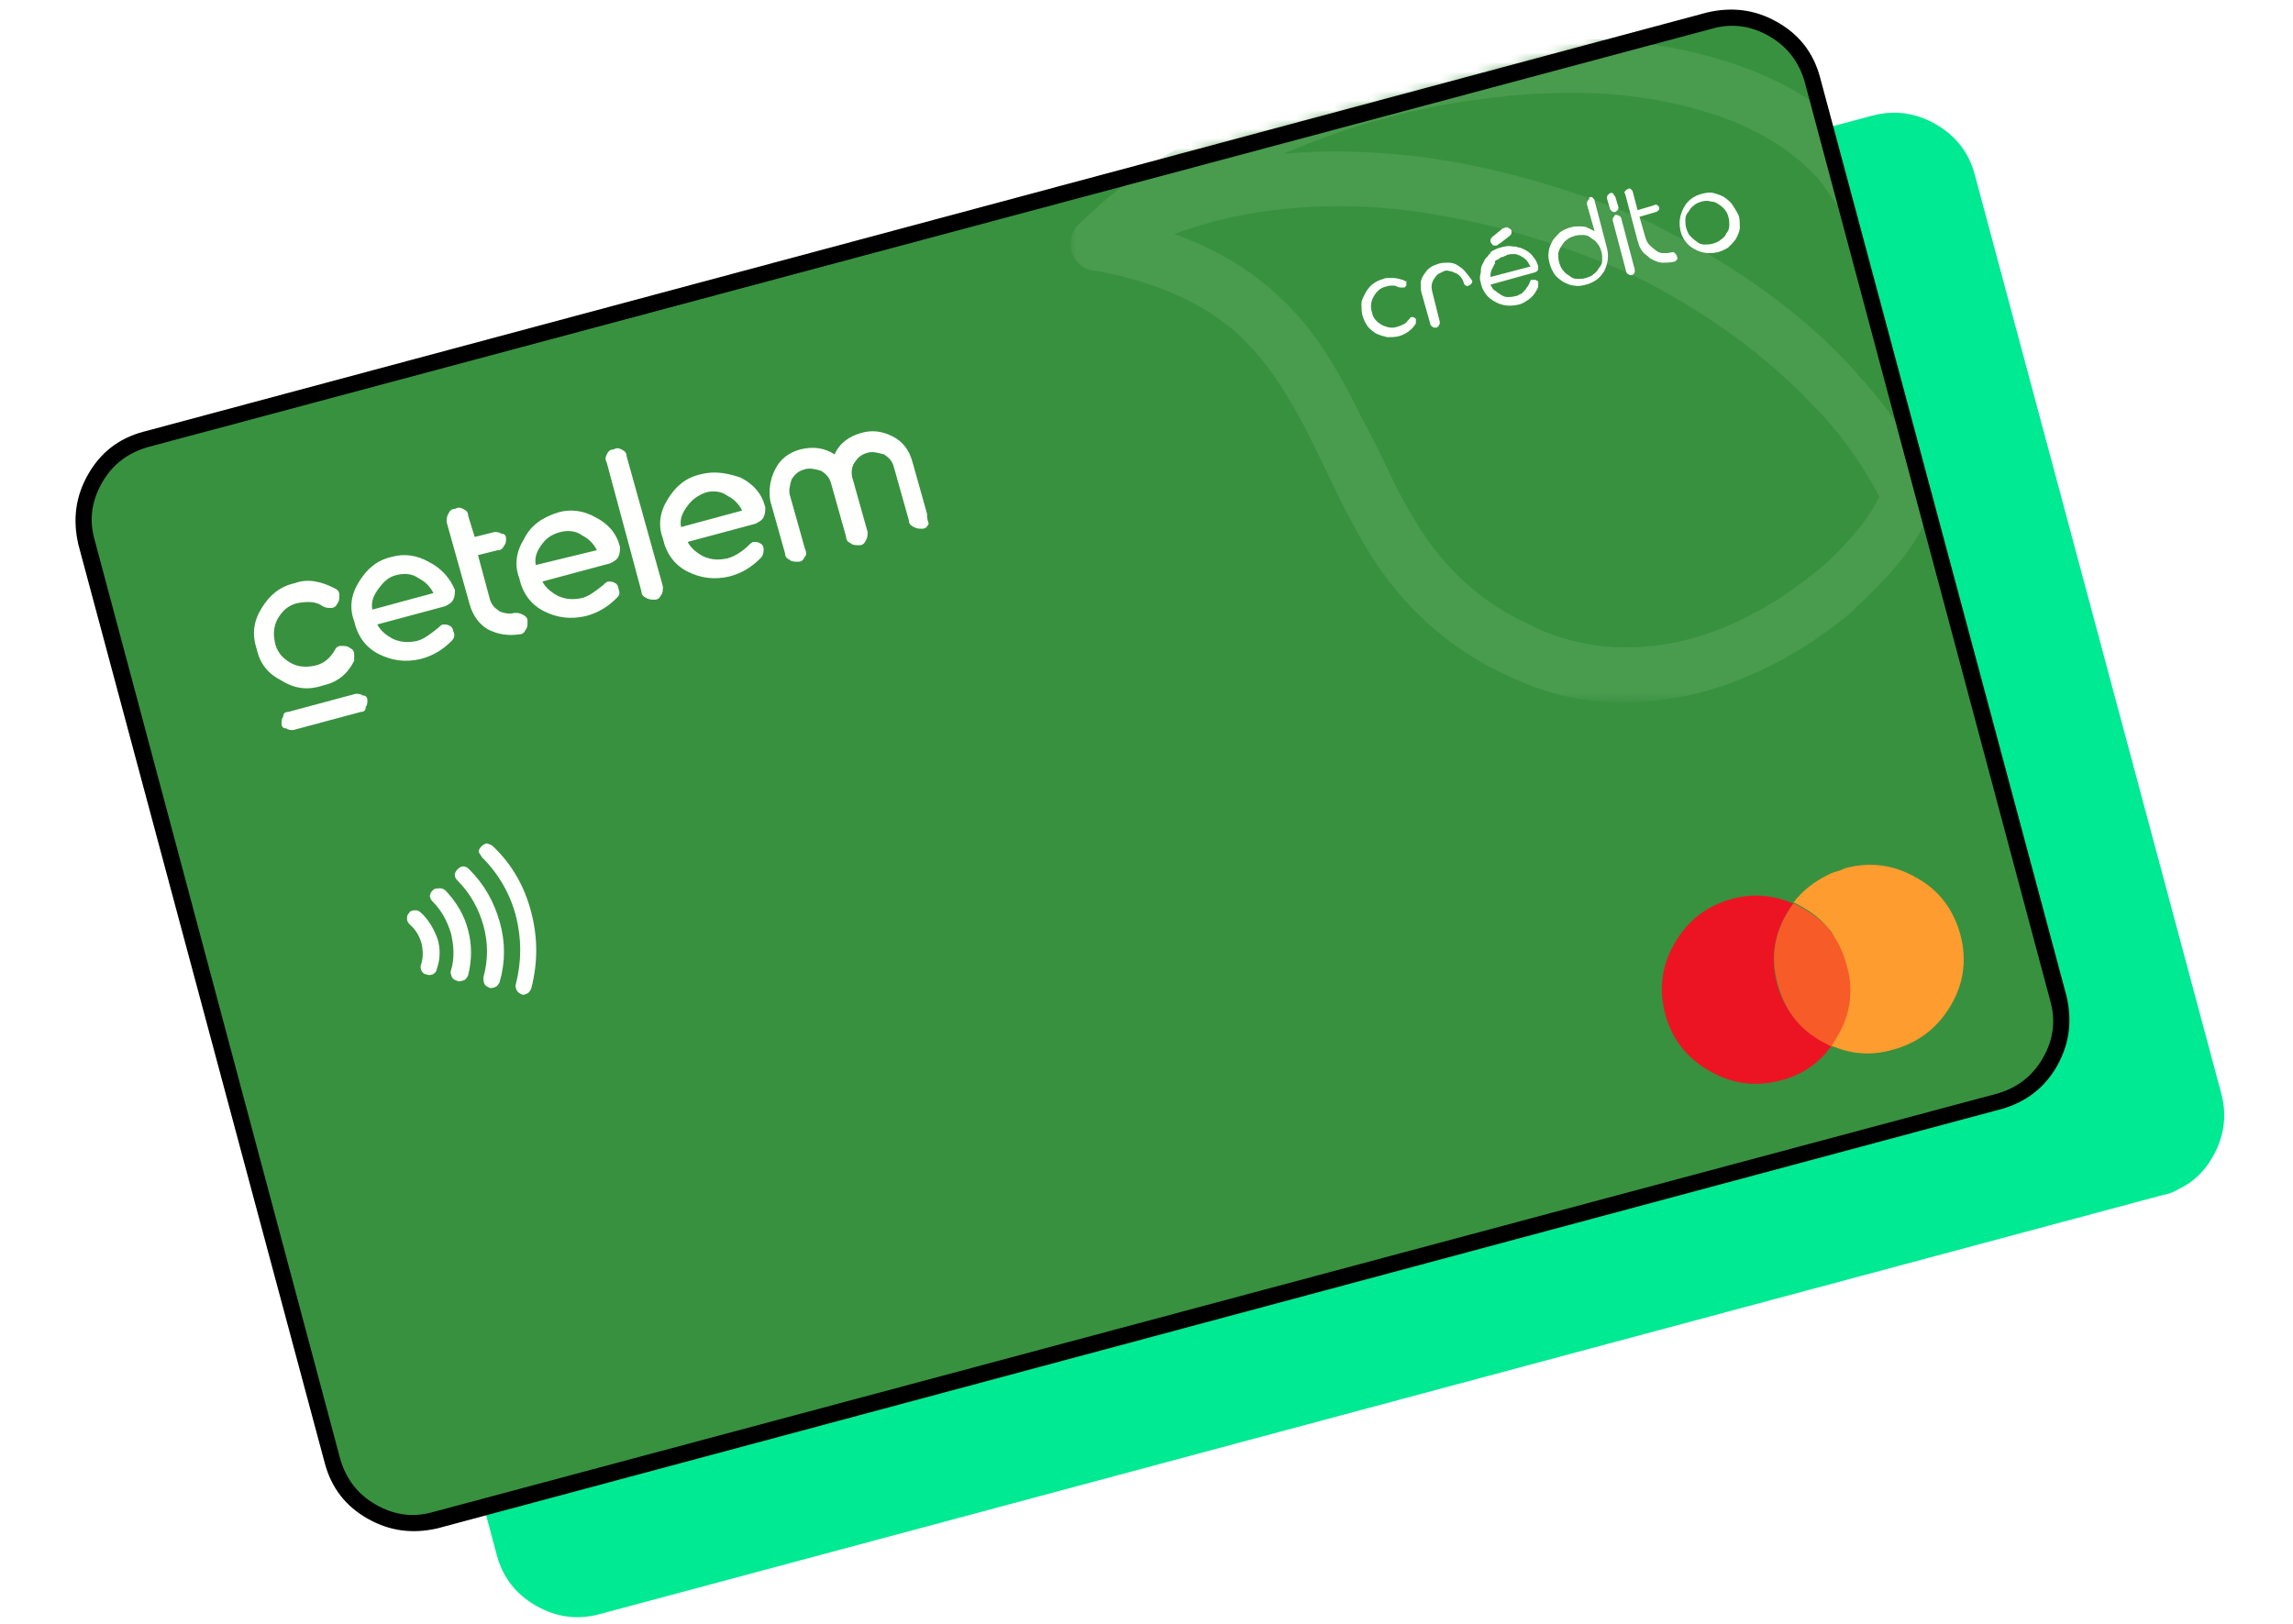 <?xml version="1.0" encoding="UTF-8"?>
<!-- Generator: Adobe Illustrator 27.3.1, SVG Export Plug-In . SVG Version: 6.00 Build 0)  -->
<svg xmlns="http://www.w3.org/2000/svg" xmlns:xlink="http://www.w3.org/1999/xlink" version="1.1" id="Capa_1" x="0px" y="0px" viewBox="0 0 240 170" style="enable-background:new 0 0 240 170;" xml:space="preserve">
<style type="text/css">
	.st0{fill:#00E993;}
	.st1{fill:#38913F;}
	.st2{filter:url(#Adobe_OpacityMaskFilter);}
	.st3{fill:#FFFFFF;}
	.st4{mask:url(#Mask_Mask_1_00000051385930294275878250000007996623994732244662_);}
	.st5{fill:#499B4E;}
	.st6{fill:#EC1423;}
	.st7{fill:#F75B27;}
	.st8{fill:#FE9C2F;}
	.st9{fill:#FFFFFD;}
</style>
<g id="_x32__00000119835824291719291040000017963115885873489281_">
	<g transform="matrix( 1, 0, 0, 1, 0,0) ">
		<g>
			<g id="Layer13_0_FILL_00000176722692711566361690000010419537429010381981_">
				<path class="st0" d="M231.6,121.1c1.2-2.1,1.5-4.3,0.9-6.6l-25.8-96.2c-0.6-2.3-2-4.1-4.1-5.3c-2.1-1.2-4.3-1.5-6.6-0.9      L32.4,55.9c-2.3,0.6-4.1,2-5.3,4.1c-1.2,2.1-1.5,4.3-0.9,6.6L52,162.8c0.6,2.3,2,4.1,4.1,5.3c2.1,1.2,4.3,1.5,6.6,0.9      l163.7-43.9c0.6-0.1,1.1-0.3,1.6-0.6C229.5,123.8,230.7,122.7,231.6,121.1z"></path>
			</g>
		</g>
	</g>
	<g transform="matrix( 1, 0, 0, 1, 0,0) ">
		<g>
			<g id="Layer12_0_FILL_00000093135583937842029840000001893896278645526922_">
				<path class="st1" d="M214.5,111.2c1.2-2.1,1.5-4.3,0.9-6.6L189.6,8.4c-0.6-2.3-2-4.1-4.1-5.3c-2.1-1.2-4.3-1.5-6.6-0.9L15.2,46      c-2.3,0.6-4.1,2-5.3,4.1c-1.2,2.1-1.5,4.3-0.9,6.6l25.8,96.2c0.6,2.3,2,4.1,4.1,5.3c2.1,1.2,4.3,1.5,6.6,0.9l163.7-43.9      C211.6,114.6,213.3,113.3,214.5,111.2z"></path>
			</g>
		</g>
	</g>
	<defs>
		<filter id="Adobe_OpacityMaskFilter" x="112.1" y="4" width="90.6" height="69.5">
			<feColorMatrix type="matrix" values="1 0 0 0 0  0 1 0 0 0  0 0 1 0 0  0 0 0 1 0"></feColorMatrix>
		</filter>
	</defs>
	
		<mask maskUnits="userSpaceOnUse" x="112.1" y="4" width="90.6" height="69.5" id="Mask_Mask_1_00000051385930294275878250000007996623994732244662_">
		<g transform="matrix( 1, 0, 0, 1, 0,0) " class="st2">
			<g>
				<g id="Mask_11_MASK_0_FILL_00000049911902131578329840000017021631067063630988_">
					<path class="st3" d="M214.4,110.5c1.2-2.1,1.5-4.3,0.9-6.6L189.6,7.7c-0.6-2.3-2-4.1-4.1-5.3c-2.1-1.2-4.3-1.5-6.6-0.9       L15.2,45.4c-2.3,0.6-4.1,2-5.3,4.1c-1.2,2.1-1.5,4.3-0.9,6.6l25.8,96.2c0.6,2.3,2,4.1,4.1,5.3c2.1,1.2,4.3,1.5,6.6,0.9       l163.7-43.9C211.5,114,213.2,112.6,214.4,110.5z"></path>
				</g>
			</g>
		</g>
	</mask>
	<g class="st4">
		<g transform="matrix( 1, 0, 0, 1, 0,0) ">
			<g>
				<path class="st5" d="M170.2,73.6c-4,0-7.9-0.8-11.6-2.5c-0.9-0.4-1.8-0.8-2.7-1.3c-4.5-2.4-8.3-5.8-11.3-10      c-1.3-1.8-2.6-4.1-4-6.8c0,0,0,0,0,0c-1.4-2.9-2.5-5.2-3.2-6.6c-1.2-2.5-2.4-4.5-3.4-6.1c-1.3-2-2.8-3.8-4.3-5.2      c-3.7-3.4-8.9-5.7-15.3-6.8c0,0-0.1,0-0.1,0l0,0c0,0,0,0,0,0c-0.7-0.1-1.3-0.5-1.7-1.1c-0.2-0.3-0.3-0.5-0.4-0.8      c-0.1-0.4-0.2-0.9-0.1-1.3c0-0.2,0.1-0.3,0.1-0.5c0.2-0.5,0.4-0.9,0.8-1.2c5.5-5.4,12.5-9.8,20.7-13.2c7.5-3.1,15.3-5,23.3-5.8      c0.3,0,0.6-0.1,0.9-0.1c8.4-0.7,16.1,0,22.7,2.1c5.8,1.8,10.4,4.6,13.8,8.3c0.3,0.3,0.5,0.6,0.8,0.9c0.6,0.7,1.1,1.5,1.6,2.2      c0.9,1.3,0.5,3.1-0.9,4c-1.3,0.9-3.1,0.5-4-0.9c-0.4-0.6-0.8-1.1-1.2-1.7c-0.2-0.2-0.4-0.5-0.6-0.7c-2.7-2.9-6.4-5.2-11.3-6.7      c-5.9-1.9-12.8-2.5-20.5-1.8c-0.3,0-0.5,0-0.8,0.1c0,0,0,0,0,0c-7.4,0.7-14.7,2.5-21.7,5.4c-0.5,0.2-1,0.4-1.5,0.6      c4.3-0.4,8.8-0.3,13.4,0.2c3.3,0.4,6.8,1,10.2,1.9c4.9,1.2,10,3,15.1,5.2c0,0,0.1,0,0.1,0.1c8.6,4.3,15.7,9.4,21.1,15.4l0.4,0.5      c0,0,0,0,0,0l0.3,0.3c3.1,3.5,5.6,7.2,7.3,11c0.3,0.7,0.4,1.4,0.1,2.1c-0.9,2.6-2.6,5.3-5.4,8.2c-0.7,0.8-1.5,1.5-2.2,2.2      c-0.3,0.2-0.5,0.4-0.7,0.7c0,0,0,0,0,0c-2.1,1.8-4.5,3.5-7,4.9c-4.3,2.4-8.8,4-13.3,4.5C172.6,73.5,171.4,73.6,170.2,73.6z       M145.9,50.5c1.2,2.4,2.4,4.4,3.5,6c2.5,3.5,5.6,6.3,9.3,8.2c0.7,0.4,1.5,0.7,2.2,1.1c0,0,0,0,0,0c3.8,1.7,7.9,2.3,12.2,1.8      c3.7-0.4,7.5-1.7,11.2-3.8c2.2-1.2,4.2-2.7,6.1-4.2c0.2-0.2,0.4-0.4,0.7-0.6c0.6-0.6,1.3-1.2,1.9-1.9c1.8-1.9,3-3.6,3.7-5.1      c-1.5-2.9-3.4-5.7-5.9-8.5l-0.3-0.3l-0.4-0.4c-5-5.4-11.5-10.2-19.4-14.1c-4.8-2.1-9.5-3.7-14.1-4.9c-3.2-0.8-6.4-1.4-9.5-1.8      c-6-0.7-11.7-0.5-17,0.5c-2.6,0.5-5,1.2-7.2,2c4.2,1.5,7.8,3.6,10.7,6.3c1.9,1.7,3.7,3.8,5.2,6.2c1.1,1.7,2.4,4,3.7,6.7      C143.4,45.3,144.5,47.5,145.9,50.5z"></path>
			</g>
		</g>
	</g>
	<g transform="matrix( 1, 0, 0, 1, 0,0) ">
		<g>
			<g id="Layer9_0_FILL_00000035497452843399389900000011257879530272294831_">
				<path class="st6" d="M187.7,94.6c-2.1-0.9-4.2-1.1-6.4-0.5c-2.6,0.7-4.6,2.2-6,4.6c-1.4,2.4-1.7,4.9-1,7.5      c0.7,2.6,2.3,4.6,4.6,5.9c2.4,1.4,4.9,1.7,7.5,1c2-0.5,3.7-1.6,4.9-3.1c0.1-0.2,0.3-0.3,0.4-0.5c-0.1-0.1-0.3-0.1-0.4-0.2      c-2.7-1.3-4.5-3.4-5.3-6.3C185.2,100,185.8,97.2,187.7,94.6z"></path>
				<path class="st7" d="M187.8,94.6l-0.1,0c-1.9,2.6-2.5,5.4-1.6,8.5c0.8,2.9,2.5,5,5.3,6.3c0.1,0.1,0.3,0.1,0.4,0.2      c0.1-0.2,0.2-0.3,0.3-0.5c1.6-2.5,2.1-5.1,1.3-7.9c-0.3-1.1-0.7-2.1-1.3-3c-0.2-0.3-0.5-0.7-0.7-1      C190.4,96.1,189.2,95.3,187.8,94.6z"></path>
				<path class="st8" d="M192,91.3c-0.3,0.1-0.5,0.2-0.7,0.3c-1.4,0.7-2.6,1.6-3.6,2.9l0.1,0c1.4,0.7,2.6,1.5,3.5,2.6      c0.3,0.3,0.5,0.6,0.7,1c0.6,0.9,1,1.9,1.3,3c0.8,2.8,0.3,5.5-1.3,7.9c-0.1,0.2-0.2,0.3-0.3,0.5c0.1,0,0.2,0.1,0.3,0.1      c2,0.8,4,0.9,6.1,0.3c2.6-0.7,4.6-2.2,6-4.5c1.4-2.3,1.8-4.8,1.1-7.5c-0.7-2.6-2.2-4.7-4.6-6c-2.4-1.4-4.9-1.7-7.5-1      C192.7,91.1,192.4,91.2,192,91.3z"></path>
			</g>
		</g>
	</g>
	<g transform="matrix( 1, 0, 0, 1, 0,0) ">
		<g>
			<g id="Layer5_0_FILL_00000008151166880315705750000004509382822946321282_">
				<path class="st9" d="M181.3,21.4c-0.2-0.3-0.6-0.6-0.9-0.8c-0.4-0.2-0.7-0.3-1.1-0.4c-0.4-0.1-0.8,0-1.2,0.1      c-0.8,0.2-1.5,0.7-1.9,1.5c-0.4,0.8-0.5,1.5-0.3,2.4c0.2,0.8,0.7,1.5,1.5,1.9c0.7,0.4,1.5,0.5,2.4,0.3c0.4-0.1,0.8-0.3,1.1-0.5      c0.3-0.3,0.6-0.6,0.8-0.9c0.2-0.4,0.4-0.8,0.4-1.2s0-0.8-0.1-1.2C181.7,22,181.5,21.7,181.3,21.4 M179.1,21.1      c0.3,0,0.5,0.1,0.8,0.3c0.5,0.3,0.9,0.8,1,1.3c0.1,0.3,0.1,0.6,0.1,0.9c0,0.3-0.1,0.6-0.3,0.8c-0.1,0.3-0.3,0.5-0.6,0.7      c-0.2,0.2-0.5,0.3-0.8,0.4v0c-0.3,0.1-0.6,0.1-0.9,0.1c-0.3,0-0.6-0.1-0.8-0.3c-0.3-0.2-0.5-0.4-0.7-0.6      c-0.2-0.2-0.3-0.5-0.4-0.8c-0.1-0.3-0.1-0.6-0.1-0.9c0-0.3,0.1-0.6,0.3-0.8c0.2-0.3,0.3-0.5,0.6-0.7c0.2-0.2,0.5-0.3,0.8-0.4      C178.5,21,178.8,21,179.1,21.1 M173.5,21.5c-0.1-0.1-0.3-0.1-0.4,0l-1.7,0.5l-0.5-1.9c0-0.1-0.1-0.2-0.2-0.3      c-0.1-0.1-0.2-0.1-0.3,0c-0.1,0-0.2,0.1-0.3,0.2c-0.1,0.1-0.1,0.2,0,0.3l1.3,4.9c0.1,0.2,0.1,0.4,0.2,0.6      c0.1,0.2,0.2,0.4,0.3,0.5c0.1,0.2,0.3,0.3,0.4,0.4c0.2,0.1,0.3,0.3,0.5,0.4c0.4,0.2,0.8,0.4,1.2,0.4c0.4,0,0.8,0,1.2-0.1      c0.1,0,0.1,0,0.2-0.1c0,0,0.1-0.1,0.1-0.1c0.1-0.1,0.1-0.2,0-0.4c0-0.1-0.1-0.2-0.2-0.3c-0.1-0.1-0.2-0.1-0.3-0.1h0      c-0.3,0.1-0.6,0.1-0.9,0.1c-0.3,0-0.6-0.1-0.8-0.3c-0.3-0.2-0.5-0.4-0.7-0.6c-0.2-0.2-0.3-0.5-0.4-0.8l-0.6-2.1l1.7-0.5      c0.1,0,0.2-0.1,0.3-0.2c0.1-0.1,0.1-0.2,0-0.4C173.7,21.7,173.6,21.6,173.5,21.5 M168.9,22.7c0,0.1-0.1,0.1-0.1,0.2      c0,0.1,0,0.1,0,0.2l1.4,5.3c0,0.1,0,0.1,0.1,0.2c0,0,0.1,0.1,0.1,0.1c0.1,0,0.1,0.1,0.2,0.1c0.1,0,0.1,0,0.2,0      c0.1,0,0.2-0.1,0.3-0.3c0,0,0-0.1,0-0.1c0,0,0-0.1,0-0.2l-1.4-5.3c0-0.1,0-0.1-0.1-0.2c0,0-0.1-0.1-0.1-0.1      c-0.2-0.1-0.3-0.1-0.4-0.1c-0.1,0-0.1,0-0.1,0.1C169,22.6,169,22.6,168.9,22.7 M168.6,20.2c-0.1,0-0.2,0.1-0.3,0.2v0      c-0.1,0.1-0.1,0.2-0.1,0.4l0.3,1c0,0.1,0,0.1,0.1,0.2s0.1,0.1,0.1,0.1c0.1,0.1,0.2,0.1,0.3,0.1c0.1,0,0.2-0.1,0.3-0.2      c0.1-0.1,0.1-0.2,0.1-0.3l-0.3-1c0-0.1-0.1-0.2-0.2-0.3C168.9,20.2,168.7,20.2,168.6,20.2 M166.2,21c-0.1,0.1-0.1,0.2-0.1,0.4      l0.8,2.8c-0.1,0-0.1-0.1-0.2-0.1c-0.1,0-0.1-0.1-0.2-0.1c-0.1,0-0.1-0.1-0.2-0.1c-0.1,0-0.1,0-0.2-0.1c-0.3-0.1-0.6-0.1-0.8-0.1      c-0.3,0-0.6,0-0.9,0.1c-0.4,0.1-0.8,0.3-1.1,0.5c-0.3,0.3-0.6,0.6-0.8,0.9c-0.2,0.4-0.4,0.8-0.4,1.2c-0.1,0.4,0,0.8,0.1,1.2      c0.1,0.4,0.3,0.8,0.5,1.1c0.2,0.3,0.6,0.6,0.9,0.8c0.4,0.2,0.8,0.4,1.2,0.4c0.4,0.1,0.8,0,1.2-0.1c0.4-0.1,0.8-0.3,1.1-0.5      c0.3-0.2,0.6-0.6,0.8-0.9c0.4-0.8,0.5-1.6,0.3-2.4l0,0l-1.3-5c0-0.1-0.1-0.2-0.2-0.3c-0.1-0.1-0.2-0.1-0.4,0      C166.4,20.8,166.3,20.9,166.2,21 M163.4,25.8c0.2-0.3,0.3-0.5,0.6-0.7c0.2-0.2,0.5-0.3,0.8-0.4c0.3-0.1,0.6-0.1,0.9-0.1      c0.3,0,0.6,0.1,0.8,0.3c0.3,0.2,0.5,0.3,0.7,0.6c0.2,0.2,0.3,0.5,0.4,0.8c0.1,0.3,0.1,0.6,0.1,0.9c0,0.3-0.1,0.6-0.3,0.8      c-0.2,0.3-0.3,0.5-0.6,0.7c-0.2,0.2-0.5,0.3-0.8,0.4v0c-0.3,0.1-0.6,0.1-0.9,0.1c-0.3,0-0.6-0.1-0.8-0.3      c-0.3-0.2-0.5-0.3-0.7-0.6c-0.2-0.2-0.3-0.5-0.4-0.8c-0.1-0.3-0.1-0.6-0.1-0.9C163.1,26.4,163.2,26.1,163.4,25.8 M155.8,26.7      c-0.1,0.2-0.3,0.3-0.4,0.5c-0.1,0.2-0.2,0.4-0.3,0.6c-0.1,0.2-0.1,0.4-0.1,0.6c0,0.2-0.1,0.4-0.1,0.6c0,0.2,0,0.4,0.1,0.6l0,0.1      c0.2,0.8,0.7,1.5,1.5,1.9c0.7,0.4,1.5,0.5,2.4,0.3c0.5-0.1,0.9-0.4,1.3-0.7c0.2-0.2,0.4-0.4,0.5-0.6c0.1-0.2,0.3-0.4,0.3-0.7      c0-0.1,0-0.2,0-0.3l0-0.1c0-0.1-0.1-0.1-0.1-0.1c-0.1,0-0.1-0.1-0.2-0.1c0,0-0.1,0-0.1,0c0,0,0,0-0.1,0c0,0,0,0-0.1,0h0      c0,0,0,0,0,0v0c0,0,0,0-0.1,0v0c-0.1,0-0.1,0-0.1,0.1c0,0-0.1,0.1-0.1,0.2c-0.1,0.2-0.1,0.3-0.3,0.5c-0.1,0.2-0.2,0.3-0.3,0.4h0      c-0.1,0.1-0.1,0.1-0.2,0.2c-0.1,0.1-0.2,0.1-0.2,0.1c-0.2,0.1-0.3,0.2-0.5,0.2c-0.3,0.1-0.6,0.1-0.8,0.1c-0.3,0-0.5-0.1-0.8-0.3      c-0.1-0.1-0.2-0.1-0.3-0.2c-0.1-0.1-0.2-0.2-0.3-0.2c-0.2-0.2-0.3-0.4-0.4-0.6l4.7-1.3c0.2-0.1,0.3-0.2,0.3-0.4c0,0,0-0.1,0-0.1      c0,0,0,0,0-0.1h0c-0.1-0.4-0.3-0.8-0.6-1.1c-0.1-0.2-0.3-0.3-0.4-0.4c-0.1-0.1-0.3-0.2-0.5-0.3c-0.2-0.1-0.4-0.2-0.6-0.2      c-0.2-0.1-0.4-0.1-0.6-0.1c-0.4-0.1-0.8,0-1.2,0.1c-0.4,0.1-0.8,0.3-1.1,0.5C156.1,26.4,155.9,26.6,155.8,26.7 M156.5,27.3      c0.1,0,0.1-0.1,0.2-0.1c0.1,0,0.1-0.1,0.2-0.1c0.1-0.1,0.2-0.2,0.4-0.2c0.1,0,0.1-0.1,0.2-0.1c0.1,0,0.1,0,0.2-0.1      c0.3-0.1,0.5-0.1,0.8-0.1c0.1,0,0.3,0,0.4,0.1c0.1,0,0.3,0.1,0.4,0.2c0.1,0,0.2,0.1,0.3,0.2c0.1,0.1,0.2,0.1,0.2,0.2      c0.1,0.1,0.2,0.2,0.2,0.3c0.1,0.1,0.1,0.2,0.2,0.3v0l-4.2,1.1c0-0.2,0-0.4,0.1-0.7c0.1-0.2,0.2-0.4,0.3-0.6      c0-0.1,0.1-0.1,0.1-0.1C156.4,27.4,156.5,27.4,156.5,27.3 M157.3,23.9L157.3,23.9l-1.1,0.9c0,0-0.1,0.1-0.1,0.1      c0,0.1-0.1,0.1-0.1,0.2c0,0.1,0,0.1,0,0.2c0,0.1,0,0.1,0.1,0.1l0,0l0,0.1c0.1,0.1,0.1,0.1,0.2,0.2c0.1,0,0.2,0,0.3,0      c0.1,0,0.1,0,0.2-0.1c0.1-0.1,0.2-0.1,0.3-0.2l0.9-0.7c0,0,0.1-0.1,0.1-0.1c0,0,0.1-0.1,0.1-0.2c0-0.1,0-0.1,0-0.2      c0-0.1,0-0.1-0.1-0.2c-0.1-0.1-0.2-0.1-0.3-0.2c0,0-0.1,0-0.1,0c0,0-0.1,0-0.1,0C157.4,23.9,157.4,23.9,157.3,23.9 M153.4,28.5      c-0.2-0.3-0.5-0.5-0.8-0.7c-0.3-0.2-0.6-0.3-1-0.3c-0.3,0-0.7,0-1,0.1v0c-0.3,0.1-0.6,0.2-0.9,0.4c-0.3,0.2-0.5,0.5-0.7,0.8      c-0.2,0.3-0.3,0.6-0.3,0.9c0,0.3,0,0.7,0.1,1l0.9,3.2c0,0.1,0,0.1,0.1,0.2c0,0,0.1,0.1,0.1,0.1c0.1,0,0.1,0.1,0.2,0.1      c0.1,0,0.1,0,0.2,0s0.1,0,0.2-0.1c0,0,0.1-0.1,0.1-0.1c0,0,0-0.1,0.1-0.2c0-0.1,0-0.1,0-0.2l-0.8-3.2c-0.1-0.4-0.1-0.9,0.2-1.3      c0.1-0.2,0.3-0.4,0.4-0.5c0.2-0.1,0.4-0.2,0.6-0.3c0.2-0.1,0.4-0.1,0.7,0c0.1,0,0.2,0,0.3,0.1c0.1,0,0.2,0.1,0.3,0.1      c0.4,0.2,0.7,0.6,0.8,1c0,0.1,0.1,0.2,0.2,0.3c0.1,0,0.2,0.1,0.3,0c0.1,0,0.2-0.1,0.3-0.2c0.1-0.1,0.1-0.2,0.1-0.3      C153.8,29,153.6,28.7,153.4,28.5 M147,29.4c0,0-0.1-0.1-0.2-0.1c-0.3-0.1-0.7-0.2-1-0.2c-0.2,0-0.4,0-0.5,0      c-0.2,0-0.3,0-0.5,0.1c-0.8,0.2-1.5,0.7-1.9,1.5c-0.2,0.4-0.4,0.7-0.4,1.1c0,0.4,0,0.8,0.1,1.2c0.1,0.4,0.3,0.8,0.5,1.1      c0.2,0.3,0.6,0.6,0.9,0.8c0.4,0.2,0.8,0.3,1.2,0.4c0.4,0,0.8,0,1.2-0.1c0.7-0.2,1.3-0.6,1.7-1.2c0.1-0.1,0.1-0.2,0.1-0.3      c0,0,0-0.1,0-0.1c0,0,0-0.1,0-0.1c0,0,0,0,0-0.1c0,0,0,0-0.1-0.1l0,0c-0.1-0.1-0.2-0.1-0.3-0.1l-0.1,0c0,0-0.1,0-0.1,0.1      c0,0-0.1,0.1-0.1,0.1c-0.2,0.2-0.3,0.4-0.5,0.5c-0.2,0.1-0.4,0.2-0.7,0.3c-0.6,0.2-1.1,0.1-1.7-0.2c-0.5-0.3-0.9-0.7-1-1.3      c-0.2-0.6-0.1-1.2,0.2-1.7c0.3-0.5,0.7-0.9,1.3-1c0.2-0.1,0.5-0.1,0.7-0.1c0.1,0,0.3,0,0.4,0.1c0.1,0,0.2,0.1,0.4,0.1      c0.1,0,0.1,0,0.1,0c0.1,0,0.1,0,0.1,0l0.1,0c0,0,0.1,0,0.1,0c0,0,0,0,0.1-0.1c0,0,0,0,0.1-0.1c0,0,0,0,0-0.1c0,0,0-0.1,0-0.1      c0,0,0,0,0-0.1c0-0.1,0-0.1,0-0.2C147.1,29.5,147,29.4,147,29.4z"></path>
			</g>
		</g>
	</g>
	<g transform="matrix( 1.728, 0, 0, 1.728, -108.6,-464.95) ">
		<g>
			<g id="Layer4_0_FILL_00000001665697150168458950000015163816209112756623_">
				<path class="st9" d="M100.8,296.7c0-0.2-0.1-0.3-0.3-0.4c-0.2-0.1-0.3-0.1-0.5,0c-0.2,0-0.3,0.1-0.4,0.3c-0.1,0.2-0.1,0.3,0,0.5      l2.1,7.8c0,0.2,0.1,0.3,0.3,0.4c0.2,0.1,0.3,0.1,0.5,0.1c0.2,0,0.3-0.1,0.4-0.3c0.1-0.1,0.1-0.3,0.1-0.5L100.8,296.7       M105.3,297.8c-0.9,0.2-1.5,0.7-2,1.5c-0.5,0.8-0.6,1.6-0.3,2.4c0.2,0.9,0.7,1.6,1.5,2c0.8,0.4,1.6,0.5,2.5,0.3      c0.8-0.2,1.4-0.6,1.9-1.1c0.2-0.2,0.2-0.4,0.2-0.6c0-0.1-0.1-0.3-0.2-0.3c-0.1-0.1-0.3-0.1-0.4-0.1c-0.1,0-0.2,0.1-0.3,0.2      c-0.4,0.4-0.9,0.7-1.3,0.8c-0.5,0.1-0.9,0.1-1.4-0.1c-0.4-0.2-0.8-0.5-1-0.9l4.1-1.1c0.2-0.1,0.4-0.2,0.5-0.4      c0.1-0.2,0.1-0.4,0.1-0.6c-0.2-0.8-0.7-1.4-1.5-1.8C106.8,297.7,106.1,297.6,105.3,297.8 M106.9,299.1c0.4,0.2,0.7,0.5,0.9,0.9      l-3.7,1c-0.1-0.5,0.1-0.9,0.4-1.3c0.3-0.4,0.6-0.6,1.1-0.8C106,298.8,106.5,298.8,106.9,299.1 M119,300.2l-0.9-3.2      c-0.2-0.7-0.6-1.2-1.2-1.5c-0.6-0.3-1.2-0.4-1.9-0.2c-0.7,0.2-1.3,0.6-1.6,1.3c-0.6-0.4-1.3-0.5-2.1-0.3      c-0.7,0.2-1.2,0.6-1.5,1.2c-0.3,0.6-0.4,1.2-0.3,1.9l0.9,3.2c0,0.2,0.1,0.3,0.3,0.4c0.1,0.1,0.3,0.1,0.5,0.1      c0.2,0,0.3-0.1,0.4-0.3c0.1-0.1,0.1-0.3,0-0.5l-0.9-3.2c-0.1-0.3,0-0.7,0.1-1c0.2-0.3,0.4-0.5,0.8-0.6c0.3-0.1,0.7,0,1,0.1      c0.3,0.2,0.5,0.4,0.6,0.8l0.9,3.2c0,0.2,0.1,0.3,0.3,0.4c0.1,0.1,0.3,0.1,0.5,0.1c0.2,0,0.3-0.1,0.4-0.3      c0.1-0.2,0.1-0.3,0.1-0.5l-0.9-3.2c-0.1-0.3-0.1-0.7,0.1-1c0.2-0.3,0.4-0.5,0.8-0.6c0.3-0.1,0.6,0,1,0.1      c0.3,0.2,0.5,0.4,0.6,0.8l0.9,3.2c0,0.2,0.1,0.3,0.3,0.4c0.2,0.1,0.3,0.1,0.5,0.1c0.2,0,0.3-0.1,0.4-0.3      C119,300.5,119,300.4,119,300.2 M80.3,312.2c-0.2,0-0.3,0.1-0.3,0.3c-0.1,0.1-0.1,0.3-0.1,0.4c0,0.2,0.1,0.3,0.3,0.3      c0.1,0.1,0.3,0.1,0.4,0.1l4.1-1.1c0.2,0,0.3-0.1,0.3-0.3c0.1-0.1,0.1-0.3,0.1-0.4c0-0.2-0.1-0.3-0.3-0.3      c-0.1-0.1-0.3-0.1-0.4-0.1L80.3,312.2 M94.6,301.7c-0.5,0.8-0.6,1.6-0.3,2.4c0.2,0.9,0.7,1.6,1.5,2c0.8,0.4,1.6,0.5,2.5,0.3      c0.8-0.2,1.4-0.6,1.9-1.1c0.2-0.2,0.2-0.3,0.1-0.6c0-0.1-0.1-0.3-0.2-0.3c-0.1-0.1-0.3-0.1-0.4-0.1c-0.1,0-0.2,0.1-0.3,0.2      c-0.5,0.4-0.9,0.7-1.3,0.8c-0.5,0.1-0.9,0.1-1.4-0.1c-0.4-0.2-0.8-0.5-1-0.9l4.1-1.1c0.2-0.1,0.4-0.2,0.5-0.4      c0.1-0.2,0.1-0.4,0.1-0.6c-0.2-0.8-0.7-1.4-1.5-1.8c-0.7-0.4-1.5-0.5-2.2-0.3C95.7,300.4,95,300.9,94.6,301.7 M95.3,303.3      c-0.1-0.5,0.1-0.9,0.4-1.3c0.3-0.4,0.7-0.6,1.1-0.7c0.4-0.1,0.9-0.1,1.3,0.2c0.4,0.2,0.7,0.5,0.9,0.9L95.3,303.3 M84.3,308.7      c0-0.2-0.1-0.3-0.3-0.4c-0.1-0.1-0.3-0.1-0.5-0.1c-0.2,0-0.3,0.1-0.4,0.3c-0.3,0.5-0.7,0.8-1.2,0.9c-0.5,0.1-1,0.1-1.5-0.2      c-0.5-0.3-0.8-0.7-0.9-1.2c-0.1-0.5-0.1-1,0.2-1.5c0.3-0.5,0.7-0.8,1.2-0.9c0.6-0.1,1.1-0.1,1.5,0.2c0.2,0.1,0.3,0.1,0.5,0.1      c0.2,0,0.3-0.1,0.4-0.3c0.1-0.1,0.1-0.3,0.1-0.5c0-0.2-0.1-0.3-0.3-0.4c-0.8-0.4-1.6-0.6-2.4-0.3c-0.9,0.2-1.5,0.7-2,1.5      c-0.5,0.8-0.6,1.6-0.3,2.5c0.2,0.9,0.7,1.5,1.5,1.9c0.8,0.5,1.6,0.6,2.5,0.3c0.9-0.2,1.5-0.7,1.9-1.5      C84.3,309,84.3,308.9,84.3,308.7 M88.8,303.1c-0.7-0.4-1.5-0.5-2.2-0.3c-0.9,0.2-1.5,0.7-2,1.5c-0.5,0.8-0.6,1.6-0.3,2.4      c0.2,0.9,0.7,1.6,1.5,2c0.8,0.4,1.6,0.5,2.5,0.3c0.8-0.2,1.4-0.6,1.9-1.1c0.2-0.2,0.2-0.4,0.1-0.6c0-0.1-0.1-0.3-0.2-0.3      c-0.1-0.1-0.3-0.1-0.4-0.1c-0.1,0-0.2,0.1-0.3,0.2c-0.5,0.4-0.9,0.7-1.3,0.8c-0.5,0.1-0.9,0.1-1.4-0.1c-0.4-0.2-0.8-0.5-1-0.9      l4.1-1.1c0.2-0.1,0.4-0.2,0.5-0.4c0.1-0.2,0.1-0.4,0.1-0.6C90.1,304.1,89.6,303.5,88.8,303.1 M86.9,303.9      c0.4-0.1,0.9-0.1,1.3,0.2c0.4,0.2,0.7,0.5,0.9,0.9l-3.7,1c-0.1-0.5,0.1-0.9,0.4-1.3C86.1,304.3,86.4,304,86.9,303.9 M90.4,299.9      c-0.2,0-0.3,0.1-0.4,0.3c-0.1,0.2-0.1,0.3-0.1,0.5l1.4,5c0.2,0.7,0.6,1.2,1.1,1.5c0.6,0.3,1.2,0.4,1.9,0.3      c0.2,0,0.3-0.1,0.4-0.3c0.1-0.1,0.1-0.3,0.1-0.5c0-0.2-0.1-0.3-0.3-0.4c-0.2-0.1-0.3-0.1-0.5-0.1c-0.3,0.1-0.7,0-0.9-0.1      c-0.3-0.2-0.5-0.4-0.6-0.8l-0.7-2.6l1.2-0.3c0.2,0,0.3-0.1,0.4-0.3c0.1-0.1,0.1-0.3,0.1-0.4c0-0.2-0.1-0.3-0.3-0.3      c-0.1-0.1-0.3-0.1-0.4-0.1l-1.2,0.3l-0.4-1.3c0-0.2-0.1-0.3-0.3-0.4C90.7,299.8,90.6,299.8,90.4,299.9z"></path>
			</g>
		</g>
	</g>
	<g transform="matrix( 1, 0, 0, 1, 0,0) ">
		<g>
			<g id="Layer3_0_FILL_00000165210128710360331090000006280035238553336217_">
				<path class="st9" d="M45.3,93.2c-0.2,0.2-0.3,0.4-0.3,0.6c0,0.2,0.1,0.4,0.3,0.6c0.9,0.9,1.5,2,1.9,3.3c0.3,1.3,0.4,2.6,0,3.9      c-0.1,0.2,0,0.4,0.1,0.7c0.1,0.2,0.3,0.3,0.6,0.4c0.2,0.1,0.4,0,0.7-0.1c0.2-0.1,0.3-0.3,0.4-0.5c0.4-1.6,0.4-3.2,0-4.7      c-0.4-1.6-1.2-2.9-2.3-4.1c-0.2-0.2-0.4-0.3-0.6-0.3C45.7,93,45.5,93,45.3,93.2 M44,95.5c-0.2-0.2-0.4-0.2-0.6-0.2      c-0.3,0-0.5,0.1-0.6,0.3c-0.2,0.2-0.2,0.4-0.2,0.6s0.1,0.4,0.3,0.6c0.6,0.5,1,1.2,1.2,1.9c0.2,0.8,0.2,1.5,0,2.2      c-0.1,0.2-0.1,0.5,0,0.7c0.1,0.2,0.3,0.4,0.5,0.4c0.2,0.1,0.5,0.1,0.7,0c0.2-0.1,0.4-0.3,0.4-0.5c0.4-1.1,0.4-2.2,0.1-3.2      C45.4,97.2,44.8,96.2,44,95.5 M48.5,90.7c-0.2,0-0.4,0.1-0.6,0.3c-0.2,0.2-0.3,0.4-0.3,0.6c0,0.2,0.1,0.4,0.3,0.6      c1.3,1.3,2.2,2.9,2.7,4.7c0.5,1.8,0.5,3.6,0,5.4c0,0.2,0,0.5,0.1,0.7c0.1,0.2,0.3,0.3,0.5,0.4c0.2,0.1,0.5,0,0.7-0.1      c0.2-0.1,0.3-0.3,0.4-0.5c0.6-2.1,0.6-4.2,0-6.3c-0.6-2.1-1.6-3.9-3.2-5.5C48.9,90.8,48.7,90.7,48.5,90.7 M50.5,89.8      c1.7,1.7,2.9,3.8,3.5,6.1c0.6,2.4,0.6,4.7,0,7.1c-0.1,0.2,0,0.5,0.1,0.7c0.1,0.2,0.3,0.3,0.5,0.4c0.2,0.1,0.4,0,0.6-0.1      c0.2-0.1,0.3-0.3,0.4-0.5c0.7-2.7,0.7-5.3,0-8c-0.7-2.7-2-5-4-6.9c-0.2-0.2-0.4-0.2-0.6-0.3c-0.2,0-0.4,0.1-0.6,0.3      c-0.2,0.2-0.3,0.4-0.3,0.6C50.3,89.5,50.4,89.7,50.5,89.8z"></path>
			</g>
		</g>
	</g>
	<g transform="matrix( 1, 0, 0, 1, 0,0) ">
		<g>
			<g id="Layer1_0_FILL_00000071542103151771544270000002943190600501624206_">
				<path d="M215.3,111.6c1.3-2.3,1.6-4.7,1-7.3L190.5,8.1c-0.7-2.6-2.2-4.5-4.5-5.8c-2.3-1.3-4.7-1.6-7.3-1L15,45.2      c-2.6,0.7-4.5,2.2-5.8,4.5c-1.3,2.3-1.6,4.7-1,7.3L34,153.2c0.7,2.6,2.2,4.5,4.5,5.8c2.3,1.3,4.7,1.6,7.3,1l163.7-43.9      C212,115.4,214,113.9,215.3,111.6 M214.6,104.8c0.6,2.1,0.3,4.1-0.8,6c-1.1,1.9-2.7,3.1-4.8,3.7L45.3,158.3      c-2.1,0.6-4.1,0.3-6-0.8c-1.9-1.1-3.1-2.7-3.7-4.8L9.9,56.5c-0.6-2.1-0.3-4.1,0.8-6c1.1-1.9,2.7-3.1,4.8-3.7L179.2,3      c2.1-0.6,4.1-0.3,6,0.8c1.9,1.1,3.1,2.7,3.7,4.8L214.6,104.8z"></path>
			</g>
		</g>
	</g>
</g>
</svg>
